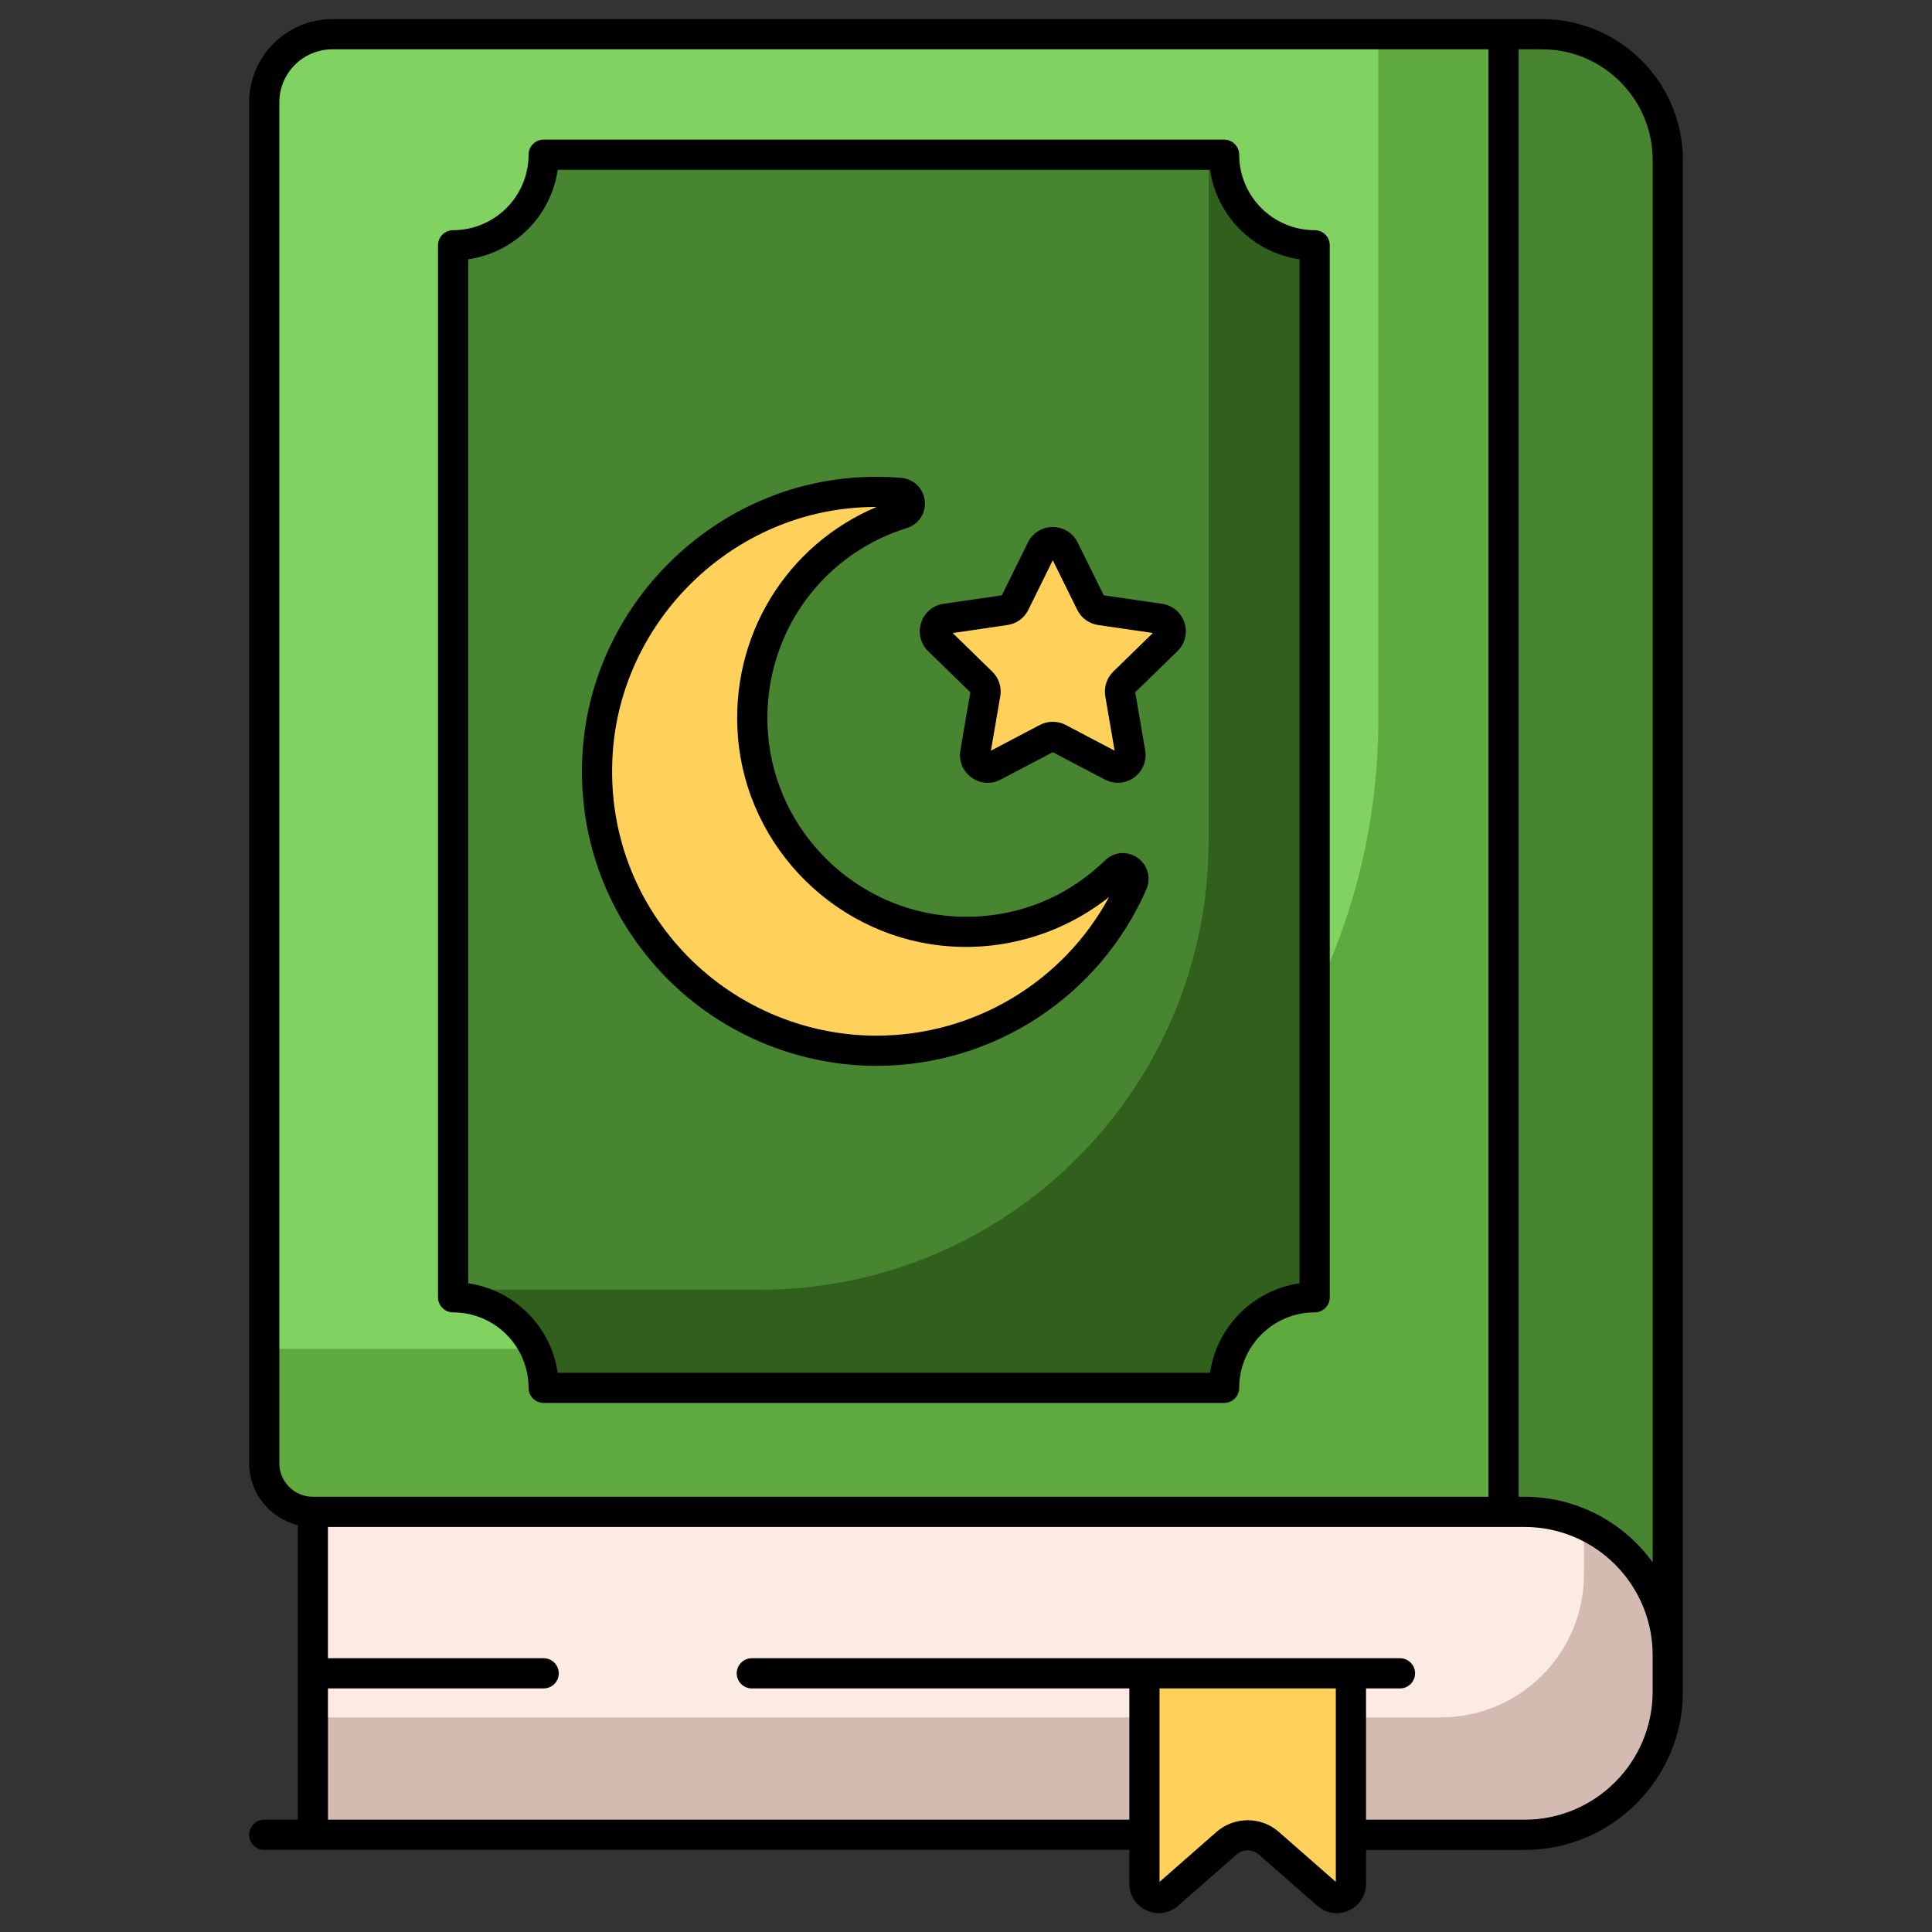 <svg xmlns="http://www.w3.org/2000/svg" xml:space="preserve" id="al-quran" x="0" y="0" viewBox="0 0 512 512"><rect x="0" y="0" width="512" height="512" fill="#333333" stroke="none"/>  <path fill="#80d261" d="M82.91,400.66L82.91,400.66c-7.12,0-12.88-5.77-12.88-12.88V27.11c0-9.96,8.08-18.04,18.04-18.04h320.59  c18.4,0,33.31,14.91,33.31,33.31v401.07"></path>  <path fill="#5faa3f" d="M365.28,9.07v181.56c0,92.13-74.68,166.81-166.81,166.81l-128.45,0v30.34c0,7.12,5.77,12.88,12.88,12.88  l315.54,37.61V9.07H365.28z"></path>  <path fill="#488530" d="M441.97,42.38c0-18.4-14.91-33.31-33.31-33.31h-10.21v429.2l43.52,5.19V42.38z"></path>  <path fill="#fcebe3" d="M404.02,400.66H82.91v85.59h321.11c20.96,0,37.95-16.99,37.95-37.95v-9.69  C441.97,417.65,424.98,400.66,404.02,400.66z"></path>  <path fill="#d3bbb2" d="M419.6,404c0.1,1.15,0.17,2.31,0.17,3.48v9.69c0,20.96-16.99,37.95-37.95,37.95H82.91v31.12h321.11  c20.96,0,37.95-16.99,37.95-37.95v-9.69C441.97,423.2,432.79,409.95,419.6,404z"></path>  <path fill="#488530" d="M324.4,367.8H144.08c0-13.25-10.75-24-24-24V65c13.25,0,24-10.75,24-24H324.4c0,13.25,10.75,24,24,24v278.8  C335.14,343.8,324.4,354.55,324.4,367.8z"></path>  <path fill="#31601c" d="M144.08,367.8H324.4c0-13.25,10.75-24,24-24v-41.32V65c-13.25,0-24-10.75-24-24h-4.11v181.79  c0,65.73-53.28,119.01-119.01,119.01h-81.18v2C133.34,343.8,144.08,354.55,144.08,367.8z"></path>  <path fill="#ffd15b" d="M252.37,246.83c-27.87-1.77-50.6-24.09-52.82-51.93c-2.19-27.42,15.13-51.14,39.56-58.79  c2.99-0.93,2.49-5.25-0.63-5.51c-4.27-0.36-8.64-0.35-13.08,0.06c-35.87,3.26-64.49,32.51-67,68.44  c-3.01,43.3,31.22,79.36,73.87,79.36c30.34,0,56.42-18.25,67.86-44.37c1.25-2.85-2.3-5.37-4.52-3.2  C284.58,241.62,269.21,247.9,252.37,246.83z"></path>  <path fill="#ffd15b" d="M282.02 145.54l7.06 14.3c.49.99 1.44 1.68 2.53 1.84l15.78 2.29c2.76.4 3.86 3.79 1.86 5.73l-11.42 11.13c-.79.77-1.15 1.89-.97 2.98l2.69 15.71c.47 2.75-2.41 4.84-4.88 3.54l-14.11-7.42c-.98-.51-2.15-.51-3.13 0l-14.11 7.42c-2.47 1.3-5.35-.8-4.88-3.54l2.69-15.71c.19-1.09-.17-2.2-.97-2.98l-11.42-11.13c-2-1.95-.89-5.33 1.86-5.73l15.78-2.29c1.1-.16 2.04-.85 2.53-1.84l7.06-14.3C277.23 143.05 280.79 143.05 282.02 145.54zM303.29 443.45l0 55.77c0 3.25 3.83 4.98 6.27 2.84l15.48-13.57c3.21-2.81 8.01-2.81 11.22 0l15.48 13.57c2.44 2.14 6.27.41 6.27-2.84l0-55.77"></path>  <path d="M120.08,347.8c11.03,0,20,8.97,20,20c0,2.21,1.79,4,4,4H324.4c2.21,0,4-1.79,4-4c0-11.03,8.97-20,20-20c2.21,0,4-1.79,4-4   V65c0-2.21-1.79-4-4-4c-11.03,0-20-8.97-20-20c0-2.21-1.79-4-4-4H144.08c-2.21,0-4,1.79-4,4c0,11.03-8.97,20-20,20   c-2.21,0-4,1.79-4,4v278.8C116.08,346.01,117.88,347.8,120.08,347.8z M124.08,68.72c12.24-1.76,21.96-11.47,23.72-23.72h172.88   c1.76,12.24,11.47,21.96,23.71,23.72v271.37c-12.24,1.76-21.96,11.47-23.71,23.72H147.8c-1.76-12.24-11.47-21.96-23.72-23.72V68.72   z"></path>  <path d="M232.27,282.46c31.01,0,59.08-18.36,71.53-46.77c1.33-3.05,0.36-6.5-2.37-8.39c-2.71-1.87-6.24-1.58-8.6,0.72   c-10.81,10.52-25.09,15.77-40.2,14.82c-25.92-1.65-47.02-22.39-49.09-48.25c-1.98-24.78,13.13-47.25,36.77-54.65   c3.16-0.99,5.12-3.97,4.76-7.25c-0.36-3.29-2.93-5.78-6.25-6.06c-4.55-0.38-9.18-0.36-13.78,0.06c-37.64,3.42-68,34.44-70.62,72.15   c-1.53,21.93,5.85,42.81,20.77,58.81C189.9,273.41,210.7,282.46,232.27,282.46z M162.39,199.38c2.35-33.84,29.6-61.67,63.37-64.74   c2.17-0.2,4.35-0.3,6.52-0.3c0.01,0,0.03,0,0.04,0c-23.98,10.12-38.88,34.35-36.76,60.88c2.38,29.8,26.7,53.7,56.56,55.6   c15.15,0.96,30.07-3.78,41.81-13.12c-12.16,22.51-35.77,36.76-61.65,36.76c-19.35,0-38.03-8.12-51.24-22.28   C167.64,237.82,161.02,219.07,162.39,199.38z"></path>  <path d="M245.97,172.57l11.18,10.89l-2.64,15.38c-0.48,2.78,0.65,5.54,2.93,7.2c2.28,1.66,5.25,1.87,7.75,0.56l13.81-7.26   l13.81,7.26c1.09,0.57,2.26,0.85,3.43,0.85c1.52,0,3.03-0.48,4.32-1.41c2.28-1.66,3.41-4.42,2.93-7.2l-2.64-15.38l11.18-10.89   c2.02-1.97,2.74-4.86,1.86-7.55c-0.87-2.69-3.15-4.6-5.94-5.01l-15.44-2.24l-6.91-14c-1.25-2.53-3.78-4.1-6.6-4.1   c-2.82,0-5.35,1.57-6.6,4.1l-6.91,14l-15.44,2.24c-2.79,0.41-5.07,2.33-5.94,5.01S243.95,170.6,245.97,172.57z M266.98,165.64   c2.4-0.35,4.47-1.85,5.54-4.03l6.48-13.14l6.48,13.14c1.07,2.17,3.14,3.68,5.54,4.03l14.5,2.11l-10.49,10.23   c-1.73,1.69-2.52,4.13-2.12,6.52l2.48,14.44l-12.97-6.82c-2.15-1.13-4.71-1.13-6.85,0l-12.97,6.82l2.48-14.44   c0.41-2.39-0.38-4.82-2.12-6.51l-10.49-10.23L266.98,165.64z"></path>  <path d="M408.66,5.07H88.07c-12.15,0-22.04,9.89-22.04,22.04v360.66c0,7.93,5.5,14.58,12.88,16.39v78.08h-8.88c-2.21,0-4,1.79-4,4   s1.79,4,4,4h229.26v8.97c0,3.09,1.75,5.81,4.57,7.08c1.05,0.48,2.15,0.71,3.24,0.71c1.84,0,3.64-0.66,5.1-1.94l15.48-13.57   c1.7-1.49,4.25-1.49,5.95,0l15.48,13.57c2.32,2.04,5.52,2.51,8.34,1.24c2.82-1.28,4.57-3.99,4.57-7.08v-8.97h42.01   c23.13,0,41.95-18.82,41.95-41.95v-4.84v-4.84V42.38C445.97,21.81,429.23,5.07,408.66,5.07z M74.03,387.77V27.11   c0-7.74,6.3-14.04,14.04-14.04h306.38v383.59H82.91C78.01,396.66,74.03,392.67,74.03,387.77z M354.01,498.72l-15.11-13.25   c-4.7-4.12-11.79-4.12-16.5,0l-15.11,13.25v-51.27h46.72V498.72z M437.97,443.45v4.84c0,18.72-15.23,33.95-33.95,33.95h-42.01   v-34.79h9c2.21,0,4-1.79,4-4s-1.79-4-4-4H199.24c-2.21,0-4,1.79-4,4s1.79,4,4,4h100.05v34.79H86.91v-34.79h57.17c2.21,0,4-1.79,4-4   s-1.79-4-4-4H86.91v-34.79h317.11c18.72,0,33.95,15.23,33.95,33.95V443.45z M437.97,414.01c-7.63-10.5-20-17.35-33.95-17.35h-1.57   V13.07h6.21c16.16,0,29.31,13.15,29.31,29.31V414.01z"></path></svg>
